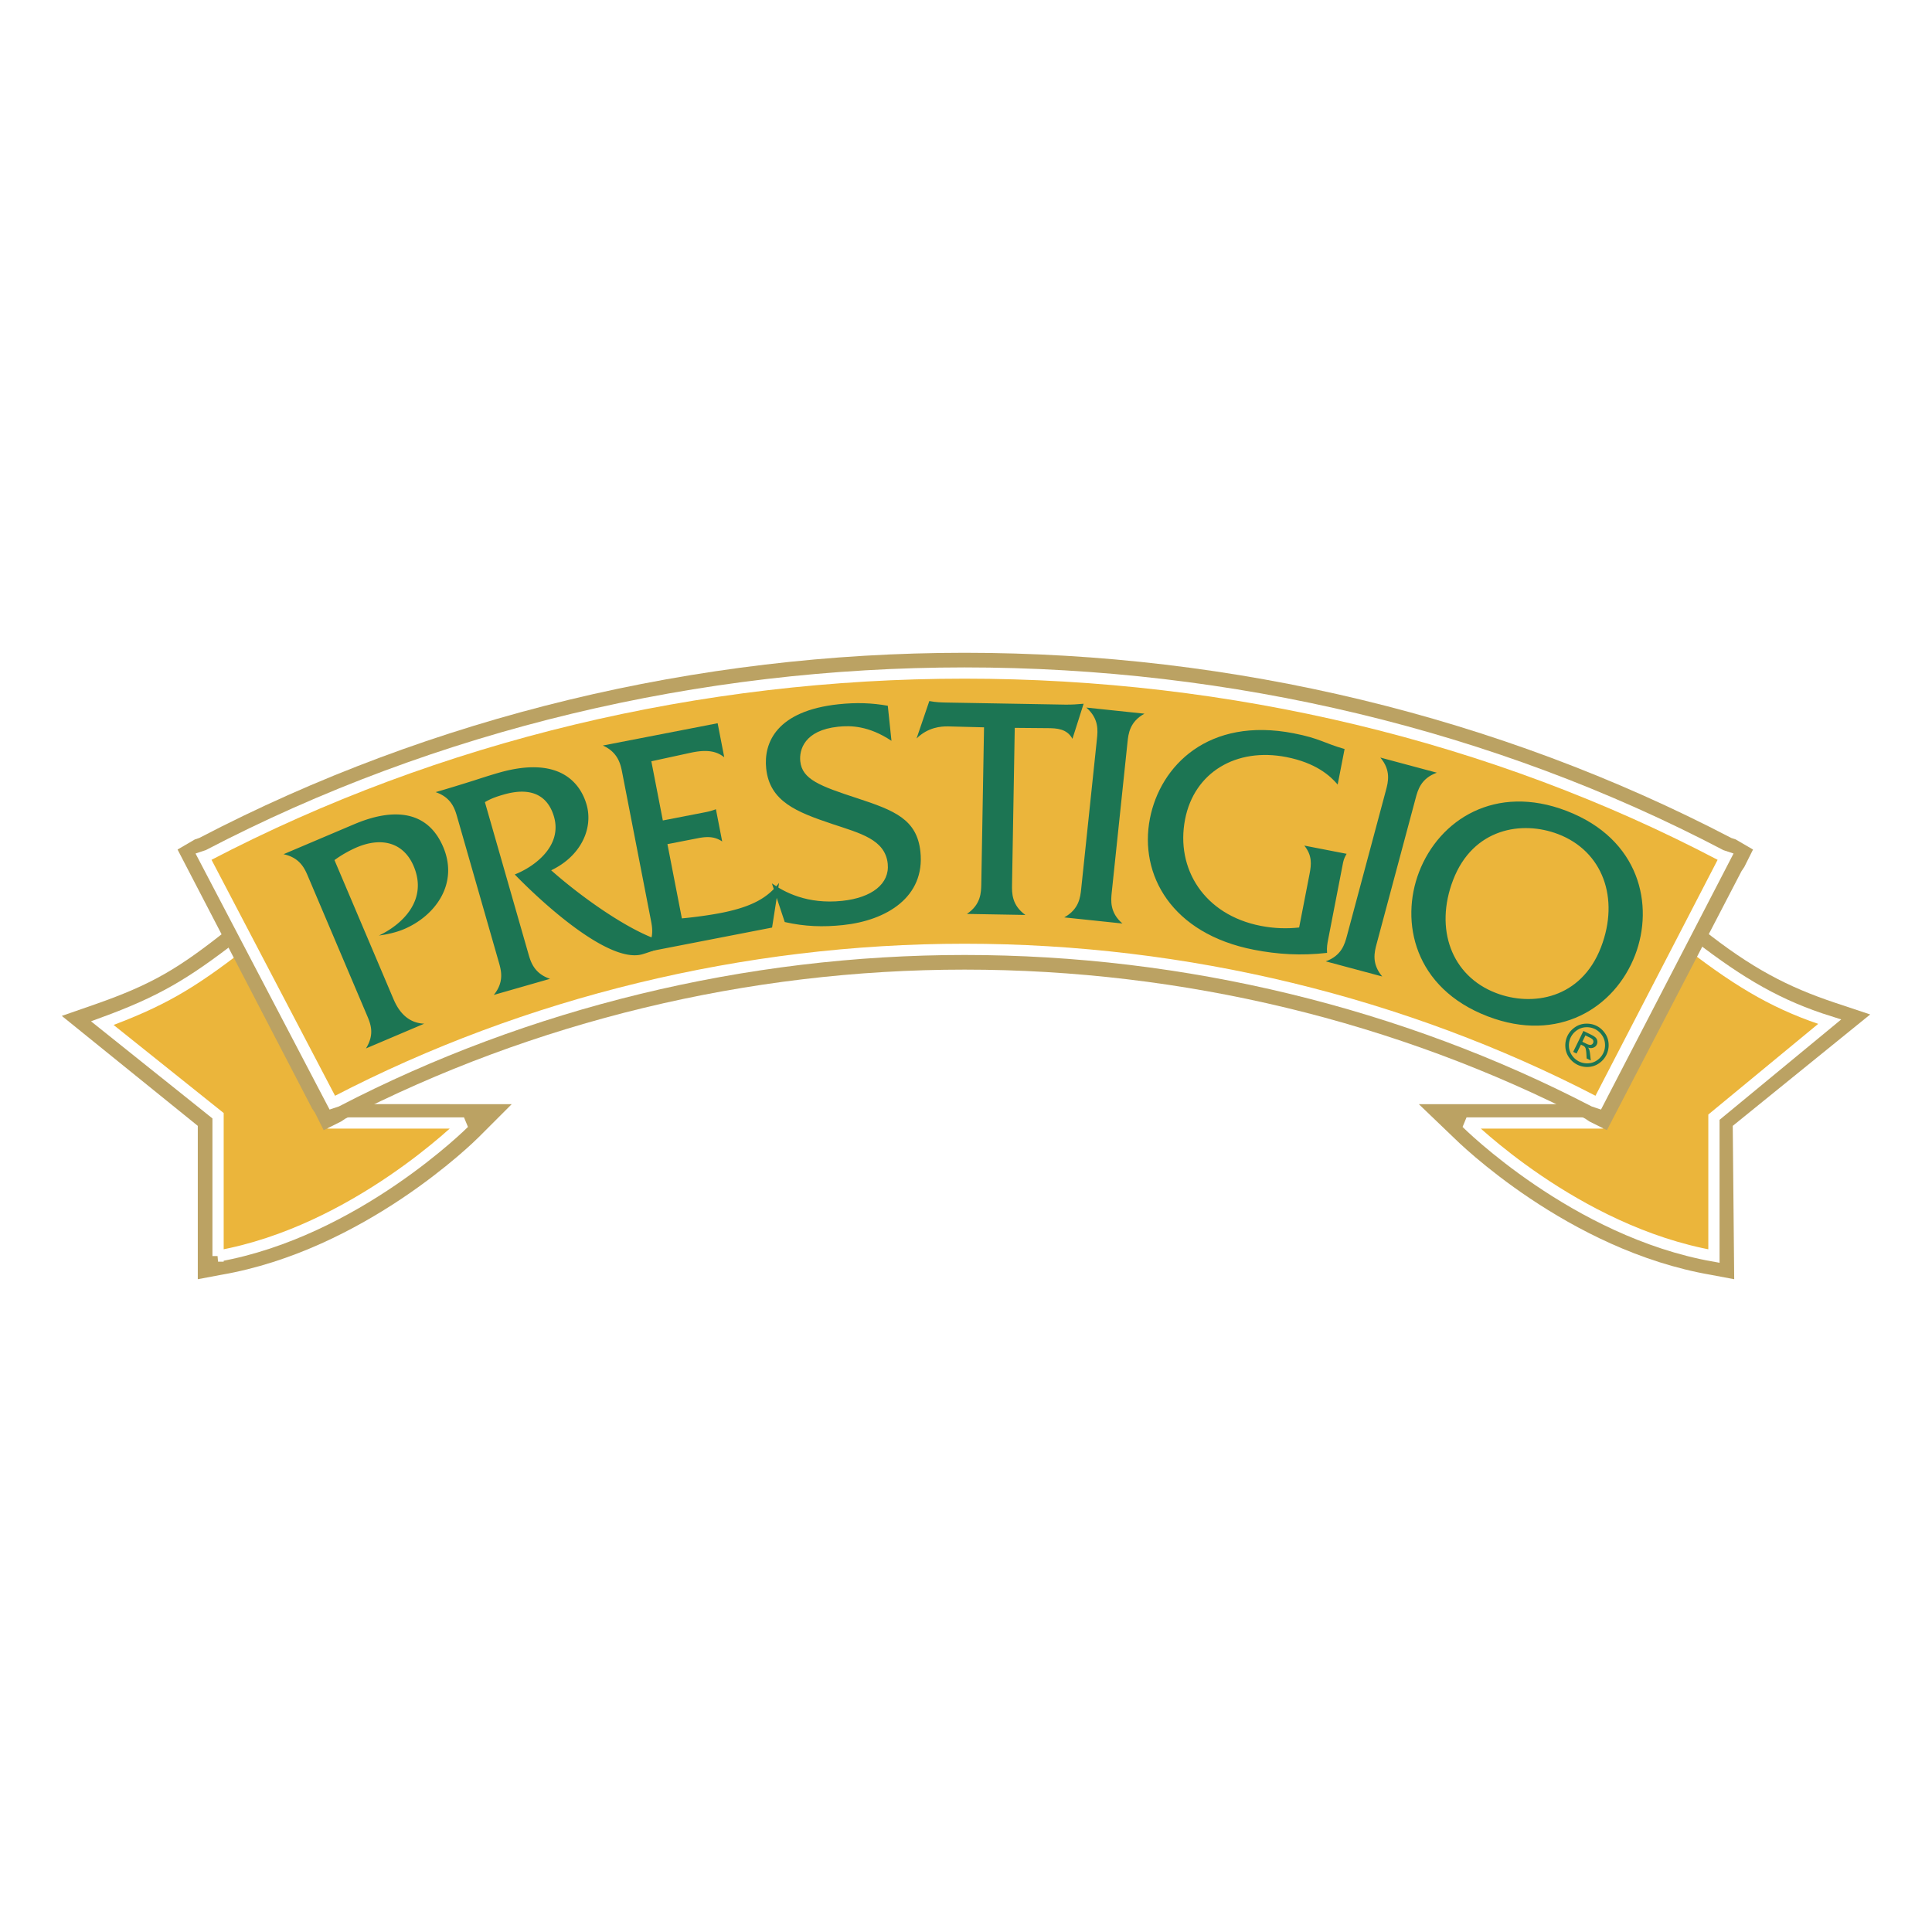 <svg xmlns="http://www.w3.org/2000/svg" width="2500" height="2500" viewBox="0 0 192.756 192.756"><g fill-rule="evenodd" clip-rule="evenodd"><path fill="#fff" d="M0 0h192.756v192.756H0V0z"/><path d="M34.168 110.162l-9.382-18.908-2.021 1.443c-4.907 3.897-7.505 5.484-13.279 7.505l-3.32 1.154 13.568 10.971v15.299l2.309-.434c14.29-2.453 25.259-13.277 25.692-13.711l3.32-3.32H34.168v.001z" fill="#bba263"/><path d="M21.755 125.318c13.712-2.453 24.537-13.279 24.537-13.279H33.014l-8.949-17.754c-5.052 3.896-7.939 5.629-13.856 7.795l11.547 9.236v14.002h-.001z" fill="#ebb53b" stroke="#fff" stroke-width="1.122" stroke-miterlimit="2.613"/><path d="M186.59 101.213l-3.465-1.154c-4.764-1.588-8.371-3.464-13.279-7.361l-1.877-1.443-9.525 18.908h-16.887l3.463 3.32c.434.434 11.402 11.258 25.693 13.711l2.309.434-.145-15.299 13.713-11.116z" fill="#bba263"/><path d="M171 125.318c-13.855-2.453-24.682-13.279-24.682-13.279h13.279l9.094-17.754c5.053 3.896 8.805 6.062 13.855 7.65L171 111.461v13.857z" fill="#ebb53b" stroke="#fff" stroke-width="1.122" stroke-miterlimit="2.613"/><path d="M173.166 83.749l-.434-.145C149.494 71.48 123.08 65.129 96.234 65.129c-26.703 0-53.117 6.351-76.355 18.475l-.433.145-1.731 1.01 13.423 25.837.289.434.866 1.73 1.732-.865.433-.289c18.764-9.67 40.126-14.867 61.777-14.867 21.795 0 43.157 5.197 61.92 14.867l.434.289 1.732.865 13.424-25.836.287-.433.867-1.732-1.733-1.01z" fill="#bba263"/><path d="M171.723 85.336c-22.805-11.98-48.932-18.187-75.489-18.187-26.414 0-52.539 6.206-75.489 18.187l-.433.144 12.846 24.537.433-.145c18.908-9.814 40.703-15.155 62.643-15.155 22.083 0 43.879 5.34 62.788 15.155l.432.145 12.703-24.537-.434-.144z" fill="#ebb53b" stroke="#fff" stroke-width="1.122" stroke-miterlimit="2.613"/><path d="M42.325 102.133c-1.896-.078-2.704-1.596-3.08-2.482l-5.875-13.84a11.835 11.835 0 0 1 2.208-1.264c2.602-1.104 4.728-.406 5.692 1.864 1.48 3.488-1.284 5.903-3.463 6.925.774-.1 1.703-.298 2.506-.639 3.1-1.316 5.468-4.51 3.906-8.191-2.163-5.093-7.544-2.841-9.066-2.195l-6.866 2.914c1.65.346 2.12 1.452 2.449 2.228l5.875 13.84c.388.912.771 1.893-.099 3.309l5.813-2.469zM43.463 79.031c1.595.544 1.927 1.7 2.159 2.509l4.145 14.453c.232.81.564 1.966-.501 3.271l5.607-1.607c-1.595-.543-1.926-1.7-2.158-2.509L48.379 80.03c.615-.364 1.156-.551 1.879-.758 3.555-1.02 4.644.921 5.017 2.222.829 2.89-1.895 4.954-3.918 5.752 2.799 2.89 9.407 8.915 12.731 7.961.318-.091 1.09-.344 3.07-1.074-3.201-.364-8.894-4.395-12.167-7.304 2.972-1.416 4.212-4.18 3.533-6.55-.456-1.59-2.173-5.07-8.764-3.181-.838.24-1.668.51-2.498.779-1.263.395-2.527.789-3.799 1.154z" fill="#1c7553"/><path d="M60.143 74.381c1.542.681 1.783 1.92 1.932 2.688l2.869 14.759c.149.768.391 2.007-.784 3.216l12.87-2.501.696-4.454c-1.075 1.403-2.572 2.368-5.819 3-.59.115-2.042.366-3.877.539l-1.44-7.409 3.07-.597c1.033-.201 1.723-.12 2.393.332l-.626-3.217a6.005 6.005 0 0 1-1.045.295l-4.251.826-1.147-5.904 3.968-.862c1.736-.368 2.619-.08 3.306.46l-.66-3.395-11.455 2.224z" fill="#1c7553"/><path d="M88.575 70.413c-1.603-.286-3.15-.334-4.884-.152-6.221.653-7.519 3.843-7.248 6.415.346 3.29 3.026 4.338 6.599 5.536 2.758.92 5.271 1.532 5.526 3.955.21 2.004-1.578 3.401-4.539 3.712-3.529.371-5.81-.902-7.017-1.743l1.282 3.856c2.014.458 3.833.51 5.807.303 4.367-.459 8.203-2.802 7.728-7.318-.34-3.23-2.579-4.113-6.275-5.328-3.789-1.235-5.522-1.899-5.71-3.694-.119-1.136.4-3.096 3.78-3.451 1.227-.129 3.043-.107 5.318 1.407l-.367-3.498zM101.242 72.619l3.369.029c.752.013 1.834.032 2.387 1.064l1.115-3.499c-.543.05-1.205.099-1.838.088l-11.635-.204c-.782-.014-1.203-.021-1.922-.153l-1.273 3.737c1.137-1.123 2.432-1.22 3.154-1.208l3.578.093-.273 15.634c-.016.842-.037 2.044-1.436 2.982l5.833.102c-1.365-.986-1.344-2.189-1.33-3.031l.271-15.634zM108.379 70.594c1.275 1.102 1.15 2.298 1.062 3.135l-1.57 14.953c-.088.838-.215 2.034-1.691 2.847l5.803.609c-1.275-1.102-1.148-2.298-1.061-3.135l1.57-14.953c.088-.838.213-2.033 1.689-2.846l-5.802-.61zM134.15 74.73c-2.062-.585-2.459-1.06-5.086-1.57-8.502-1.653-13.311 3.232-14.338 8.516-1.084 5.579 2.148 11.482 10.385 13.083 2.361.459 4.691.606 7.291.31-.043-.56.02-.885.117-1.386l1.484-7.646c.076-.384.258-.686.35-.851l-4.221-.82c.791.98.713 1.854.523 2.828l-1.039 5.343c-1.221.13-2.471.102-3.828-.162-5.639-1.096-8.512-5.698-7.553-10.627.912-4.694 5.104-7.188 10.092-6.217 2.951.574 4.387 1.863 5.133 2.744l.69-3.545zM137.717 75.582c1.088 1.288.775 2.45.559 3.263l-3.891 14.523c-.219.813-.529 1.975-2.115 2.546l5.635 1.51c-1.086-1.287-.775-2.449-.557-3.263l3.891-14.523c.217-.813.529-1.975 2.113-2.546l-5.635-1.51zM156.289 80.9c-7.074-2.716-12.697.858-14.713 6.108-1.896 4.941-.51 11.566 6.846 14.391 7.074 2.715 12.699-.863 14.715-6.114 1.896-4.941.508-11.561-6.848-14.385zm-.826 2.323c4.436 1.703 6.148 6.387 4.273 11.271-1.982 5.166-6.863 5.966-10.484 4.576-4.438-1.703-6.15-6.388-4.275-11.272 1.984-5.166 6.865-5.965 10.486-4.575z" fill="#1c7553"/><path d="M159.283 102.348c.326.158.604.398.832.717.229.32.354.678.375 1.074a2.174 2.174 0 0 1-.946 1.94c-.32.227-.678.348-1.068.369a2.192 2.192 0 0 1-1.092-.217 2.207 2.207 0 0 1-.842-.73 2.03 2.03 0 0 1-.367-1.07 2.2 2.2 0 0 1 .215-1.09c.166-.338.412-.621.738-.848a1.998 1.998 0 0 1 1.076-.361c.396-.015.753.056 1.079.216zm-.156.32a1.875 1.875 0 0 0-.9-.18 1.698 1.698 0 0 0-.898.303 1.826 1.826 0 0 0-.615.705c-.137.281-.197.584-.18.91s.121.625.309.893a1.803 1.803 0 0 0 1.611.787c.326-.016.625-.119.893-.305a1.808 1.808 0 0 0 .785-1.619 1.664 1.664 0 0 0-.312-.895 1.881 1.881 0 0 0-.693-.599zm-2.17 2.277l1.021-2.088.719.35c.244.121.412.227.504.32a.568.568 0 0 1 .164.33.61.61 0 0 1-.41.672.716.716 0 0 1-.527-.021c.059.066.1.133.123.197.045.123.078.312.105.566l.057.533-.414-.201-.023-.422c-.018-.328-.057-.549-.113-.658a.497.497 0 0 0-.236-.203l-.197-.096-.436.887-.337-.166zm.912-1.009l.408.199c.197.096.344.131.443.109a.314.314 0 0 0 .221-.18.31.31 0 0 0 .029-.191.343.343 0 0 0-.088-.18 1.246 1.246 0 0 0-.322-.201l-.383-.188-.308.632z" fill="#1c7553"/></g></svg>